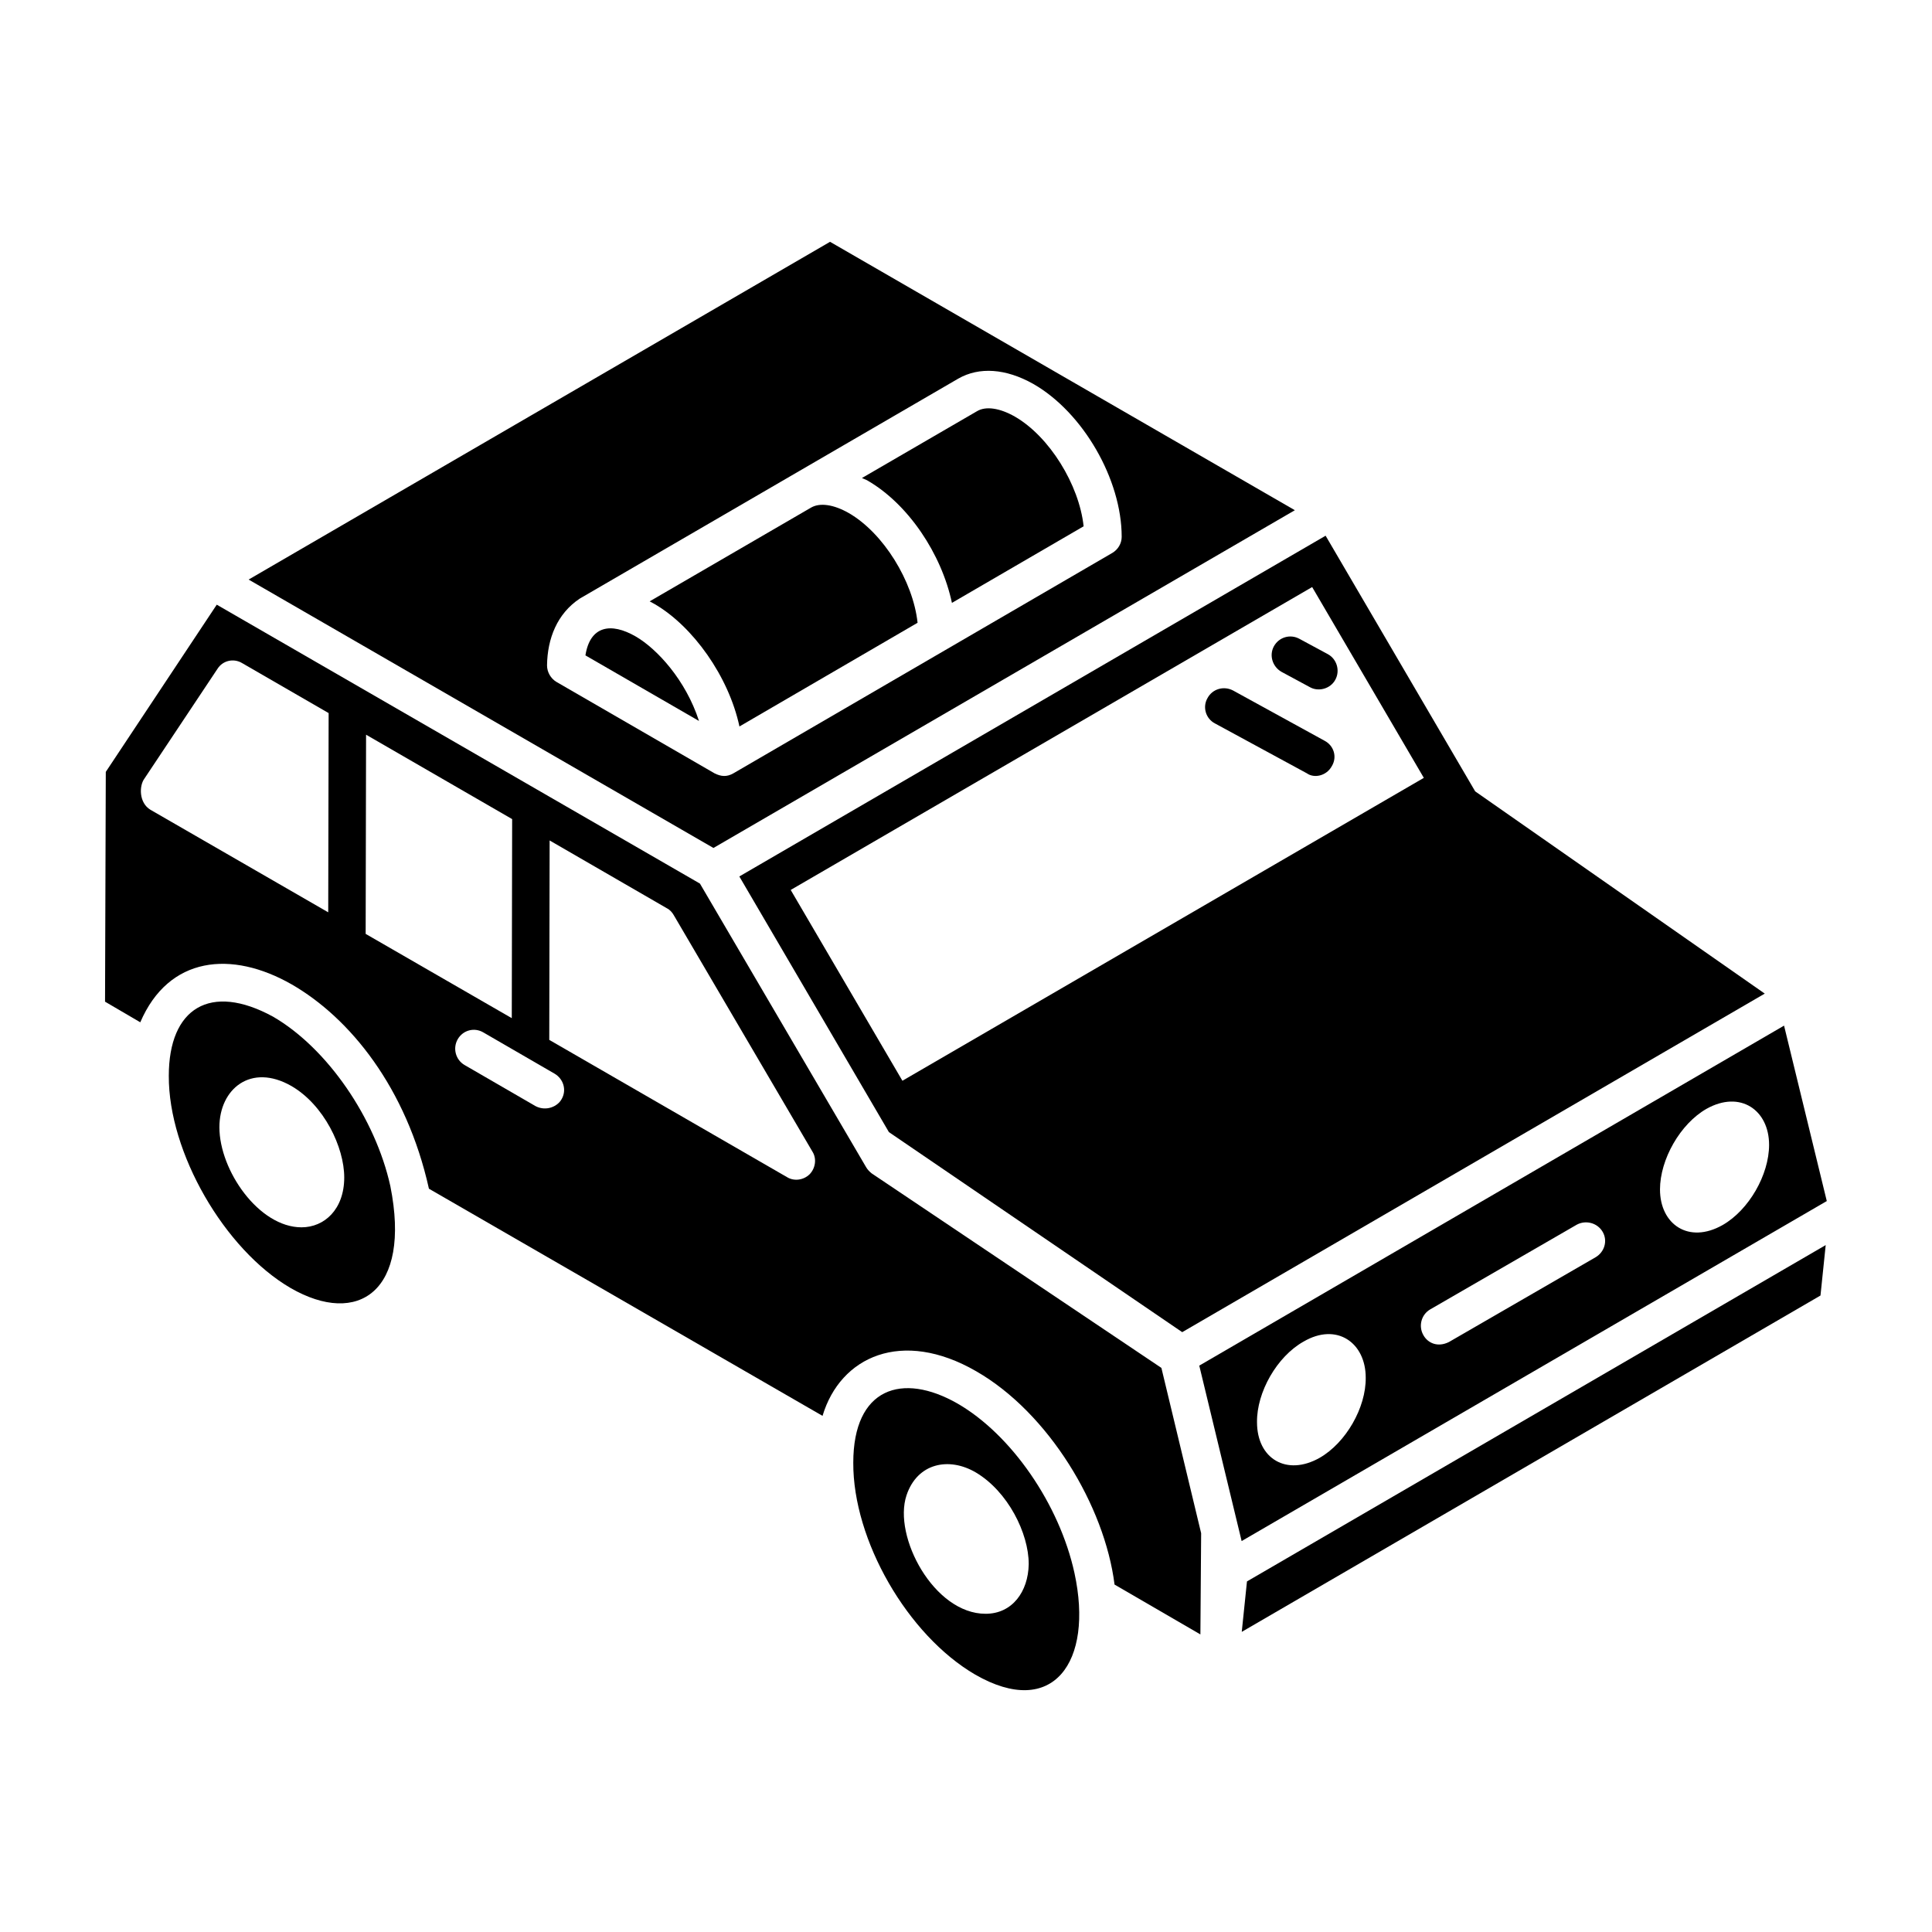 <?xml version="1.0" encoding="UTF-8"?>
<!-- Uploaded to: ICON Repo, www.svgrepo.com, Generator: ICON Repo Mixer Tools -->
<svg fill="#000000" width="800px" height="800px" version="1.1" viewBox="144 144 512 512" xmlns="http://www.w3.org/2000/svg">
 <g>
  <path d="m301.93 244.11c-0.25 0.145-0.523 0.305-0.816 0.473 0.289-0.168 0.559-0.324 0.816-0.473z"/>
  <path d="m295.38 247.92c-0.738 0.43-1.48 0.859-2.215 1.289 0.789-0.461 1.516-0.883 2.215-1.289z"/>
  <path d="m298.52 302.12c-0.227 0.133-0.41 0.238-0.547 0.316 0.727-0.422 2.066-1.199 0.547-0.316z"/>
  <path d="m295.47 247.86c-0.031 0.016-0.062 0.035-0.094 0.055 0.031-0.02 0.062-0.035 0.094-0.055z"/>
  <path d="m301.93 244.11c3.91-2.273 2.938-1.707 0 0z"/>
  <path d="m333.07 368.72 154.08-89.508-123.18-71.129c-95.156 55.273-84.531 49.098-70.812 41.125-12.699 7.379-37.727 21.922-83.27 48.383zm-35.465-66.062s0.004 0 0.004-0.004l-0.004 0.004zm0 0c0.039-0.023 0.168-0.098 0.363-0.211-0.055 0.031-0.094 0.055-0.137 0.078 0.27-0.156 0.5-0.293 0.684-0.398 4.019-2.336 23.547-13.684 99.43-57.785 5.562-3.18 12.617-2.684 19.867 1.391 13.211 7.551 23.445 25.332 23.445 40.531 0 1.789-0.992 3.379-2.484 4.269l-100.43 58.414c-1.723 0.984-3.238 0.863-4.969 0l-41.922-24.238c-1.488-0.895-2.484-2.582-2.484-4.371 0.094-7.129 2.688-13.707 8.641-17.68z"/>
  <path d="m301.12 244.58c-1.598 0.926-3.586 2.086-5.648 3.281 2.414-1.402 4.262-2.477 5.648-3.281z"/>
  <path d="m216.35 413.42c-16.648-9.082-27.617-2.25-27.617 15.695-0.098 20.266 14.703 45.996 32.285 56.227 17.816 10.281 32.031 0.977 26.426-27.02-3.973-17.98-16.691-36.559-31.094-44.902zm7.551 55.832c-11.285 0-21.758-15.059-21.758-26.523 0-10.145 8.332-17.066 19.074-10.93 8.66 5.023 14.008 16.238 14.008 24.238 0 8.473-5.277 13.215-11.324 13.215z"/>
  <path d="m339.96 336.52 47.207-27.48c-1.184-11-9.055-23.797-18.25-29.086-3.992-2.269-7.625-2.789-9.961-1.445l-42.793 24.855c0.445 0.227 0.891 0.477 1.34 0.73 10.141 5.914 19.605 19.152 22.457 32.426z"/>
  <path d="m428.74 560.85c-3.973-18.18-16.691-36.656-30.996-44.902-14.648-8.371-27.617-4.172-27.617 15.695-0.098 20.562 14.406 45.699 32.285 56.129 20.621 11.895 31.477-3.262 26.328-26.922zm-44.508-20.566c2.863-8.59 11.262-10.258 18.379-6.062 8.496 5.039 14.008 16.109 14.008 24.238v0.098c-0.137 7.246-4.352 13.113-11.426 13.113-13.68 0.008-24.594-20.48-20.961-31.387z"/>
  <path d="m312.5 312.69c-6.629-3.844-12.129-2.832-13.355 4.992l30.094 17.379c-3.5-10.816-11.094-19.086-16.738-22.371z"/>
  <path d="m379.57 444.02c0.898 0.613 73.027 49.809 77.73 53.016 13.242-7.695 134.64-78.25 154.38-89.719l-76.742-53.598-39.637-67.75-155.37 90.301zm141.76-93.879-138.18 80.27-29.605-50.566 138.19-80.27z"/>
  <path d="m483.58 322.03 7.551 4.074c2.234 1.277 5.449 0.477 6.754-1.988 1.293-2.383 0.398-5.465-1.988-6.754l-7.551-4.074c-2.383-1.293-5.363-0.496-6.754 1.988-1.289 2.383-0.395 5.363 1.988 6.754z"/>
  <path d="m466 335.73 24.34 13.211c1.902 1.359 5.211 0.746 6.656-1.988 1.391-2.383 0.496-5.363-1.988-6.656l-24.238-13.312c-2.484-1.293-5.465-0.398-6.754 1.988-1.395 2.387-0.5 5.469 1.984 6.758z"/>
  <path d="m396.27 303.77 34.902-20.297c-1.184-10.996-9.055-23.797-18.242-29.082-4-2.269-7.648-2.805-9.977-1.441l-30.531 17.73c0.477 0.242 0.945 0.363 1.426 0.637 10.863 6.258 19.668 19.492 22.422 32.453z"/>
  <path d="m627.25 462.8c-0.305 0.176-0.555 0.324-0.762 0.445 0.246-0.145 0.508-0.297 0.762-0.445z"/>
  <path d="m461.82 505.91c0.004 0 0.004-0.004 0.008-0.004-0.055 0.031-0.07 0.039-0.008 0.004z"/>
  <path d="m628.11 462.31c0.059-0.035 0.074-0.043 0 0z"/>
  <path d="m464.12 504.57c-0.156 0.09-0.281 0.164-0.418 0.242 0.055-0.031 0.105-0.062 0.156-0.09-0.383 0.223-1.02 0.594-2.031 1.18 0.004 0 0.004-0.004 0.008-0.004-0.004 0-0.016 0.008-0.016 0.008 0.23 0.953 11.559 47.863 11.227 46.492 112.57-65.41 144.93-84.211 152.84-88.809 0.129-0.074 0.332-0.191 0.594-0.344-0.094 0.055-0.184 0.105-0.266 0.152 0.559-0.324 0.965-0.559 1.262-0.73-0.074 0.043-0.152 0.09-0.23 0.133 0.141-0.082 0.293-0.172 0.457-0.266 0.199-0.113 0.336-0.195 0.398-0.234-0.039 0.02-0.086 0.051-0.16 0.094 0.066-0.039 0.105-0.062 0.176-0.102l-11.324-46.492c-111.65 64.914-144.32 83.91-152.54 88.688 0.074-0.043 0.039-0.023-0.141 0.082zm-1.715 0.996c-0.09 0.051-0.207 0.121-0.273 0.16 0.086-0.051 0.168-0.098 0.273-0.16zm163.44-41.949c-0.246 0.145-0.285 0.168 0 0zm-29.609-25.762c8.945-5.019 16.59 0.312 16.59 9.539 0 7.945-5.363 17.285-12.32 21.258-8.988 5.082-16.59-0.176-16.59-9.438 0-7.945 5.363-17.387 12.32-21.359zm-73.219 53.148 38.844-22.449c2.383-1.293 5.465-0.496 6.856 1.887 1.391 2.383 0.496 5.363-1.887 6.754l-38.844 22.453c-2.973 1.484-5.586 0.289-6.754-1.789-1.391-2.383-0.598-5.465 1.785-6.856zm-33.578 8.543c8.832-5.168 16.492 0.289 16.492 9.539 0.102 7.949-5.266 17.285-12.219 21.258-8.742 4.941-16.59 0.238-16.59-9.438-0.102-7.945 5.266-17.383 12.316-21.359z"/>
  <path d="m464.26 504.49c-0.07 0.039-0.203 0.117-0.402 0.234 0.121-0.07 0.191-0.109 0.262-0.152 0.043-0.023 0.098-0.059 0.141-0.082z"/>
  <path d="m627.83 473.96c-37.535 21.812-130.64 75.926-153.37 89.133l-1.383 13.367 153.37-89.133z"/>
  <path d="m221.31 404.88c15.426 8.891 30.398 27.344 36.359 54.141l104.31 60.199c4.719-15.738 21.047-23.184 40.73-11.82 19.176 11.008 34.055 35.73 36.656 56.527l22.75 13.211 0.199-26.82-10.531-43.809c-0.953-0.641-81.949-55.023-76.793-51.559-0.598-0.496-1.094-0.992-1.492-1.688-0.57-0.977-46.887-80.012-44.008-75.102l-128.05-73.914-29.406 44.309-0.199 60.898 9.34 5.465c7.535-17.555 24.227-19.129 40.133-10.039zm71.527 30.398c-1.02 1.891-3.977 3.324-6.856 1.887-0.953-0.555-20.098-11.637-18.875-10.93-2.383-1.391-3.18-4.469-1.789-6.856 1.391-2.383 4.371-3.18 6.754-1.789 0.961 0.559 14.156 8.195 18.875 10.93 2.387 1.395 3.281 4.375 1.891 6.758zm-3.18-68.547 31.094 17.98c0.797 0.398 1.391 1.094 1.789 1.789l36.758 62.684c1.191 1.887 0.797 4.371-0.695 5.961-1.664 1.664-4.219 1.945-6.059 0.793l-62.984-36.359zm-48.645-28.027 38.711 22.367-0.098 52.75-38.723-22.332zm-58.742 11.637 19.371-29.105c1.391-2.188 4.269-2.879 6.559-1.488l22.891 13.227-0.109 52.797-47.125-27.18c-3.059-1.844-3.008-6.356-1.586-8.25z"/>
 </g>
</svg>